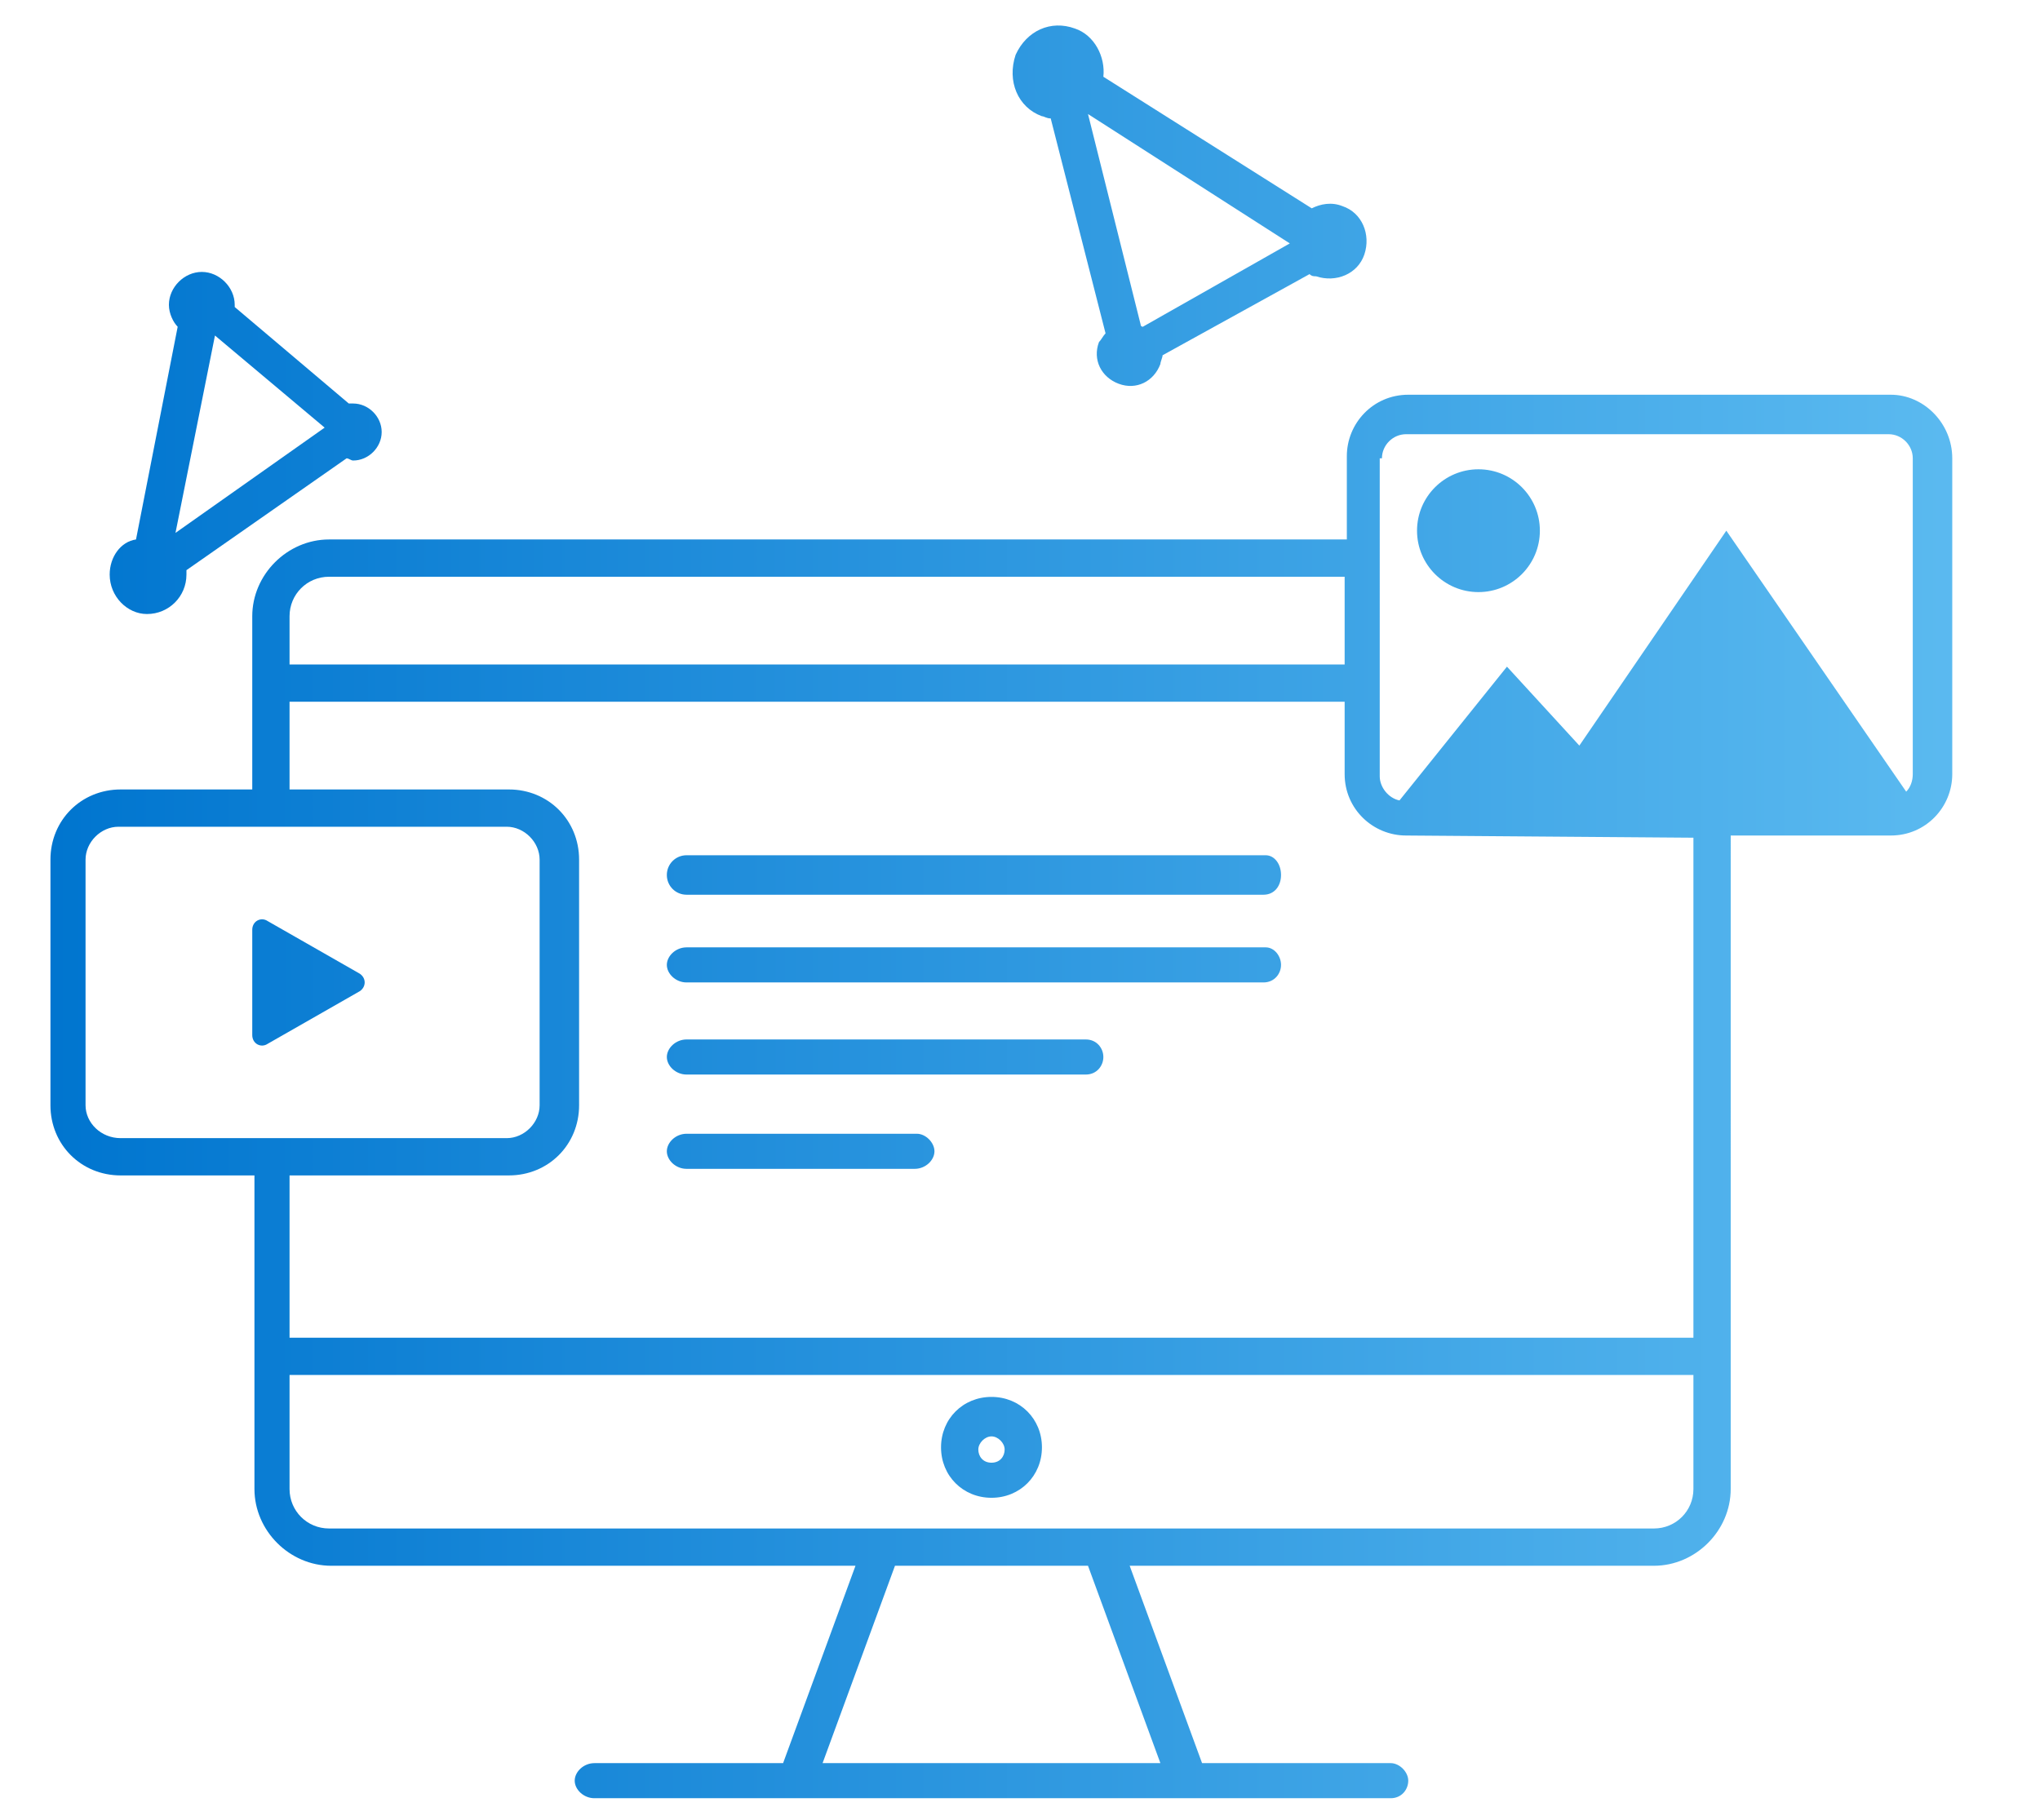 <?xml version="1.0" encoding="utf-8"?>
<!-- Generator: Adobe Illustrator 24.1.0, SVG Export Plug-In . SVG Version: 6.00 Build 0)  -->
<svg version="1.1" id="レイヤー_1" xmlns="http://www.w3.org/2000/svg" xmlns:xlink="http://www.w3.org/1999/xlink" x="0px"
	 y="0px" viewBox="0 0 93 83" style="enable-background:new 0 0 93 83;" xml:space="preserve">
<style type="text/css">
	.st0{fill:url(#SVGID_1_);}
	.st1{fill:url(#SVGID_2_);}
	.st2{fill:url(#SVGID_3_);}
	.st3{fill:url(#SVGID_4_);}
	.st4{fill:url(#SVGID_5_);}
	.st5{fill:url(#SVGID_6_);}
	.st6{fill:url(#SVGID_7_);}
	.st7{fill:url(#SVGID_8_);}
	.st8{fill:url(#SVGID_9_);}
	.st9{fill:url(#SVGID_10_);}
</style>
<g>
	<linearGradient id="SVGID_1_" gradientUnits="userSpaceOnUse" x1="2.255" y1="20.108" x2="89.574" y2="20.108">
		<stop  offset="0" style="stop-color:#0075CF"/>
		<stop  offset="1" style="stop-color:#5BBAF0"/>
	</linearGradient>
	<path class="st0" d="M6.7,28c1,0,1.8-0.8,1.8-1.8c0-0.1,0-0.1,0-0.2l7.3-5.1c0.1,0,0.2,0.1,0.3,0.1c0.7,0,1.3-0.6,1.3-1.3
		s-0.6-1.3-1.3-1.3c-0.1,0-0.1,0-0.2,0l-5.2-4.4c0,0,0-0.1,0-0.1c0-0.8-0.7-1.5-1.5-1.5s-1.5,0.7-1.5,1.5c0,0.4,0.2,0.8,0.4,1
		l-1.9,9.7C5.5,24.7,5,25.4,5,26.2C5,27.2,5.8,28,6.7,28z M9.8,15.3l5,4.2L8,24.3L9.8,15.3z"/>
	<linearGradient id="SVGID_2_" gradientUnits="userSpaceOnUse" x1="2.255" y1="9.545" x2="89.574" y2="9.545">
		<stop  offset="0" style="stop-color:#0075CF"/>
		<stop  offset="1" style="stop-color:#5BBAF0"/>
	</linearGradient>
	<path class="st1" d="M47.5,5.3c0.1,0,0.2,0.1,0.4,0.1l2.5,9.8c-0.1,0.1-0.2,0.3-0.3,0.4c-0.3,0.8,0.1,1.6,0.9,1.9
		c0.8,0.3,1.6-0.1,1.9-0.9c0-0.1,0.1-0.3,0.1-0.4l6.7-3.7c0.1,0.1,0.2,0.1,0.3,0.1c0.9,0.3,1.9-0.1,2.2-1c0.3-0.9-0.1-1.9-1-2.2
		c-0.5-0.2-1-0.1-1.4,0.1l-9.5-6c0.1-0.9-0.4-1.9-1.3-2.2c-1.1-0.4-2.2,0.1-2.7,1.2C45.9,3.7,46.4,4.9,47.5,5.3z M58.8,11.1
		C58.8,11.2,58.8,11.2,58.8,11.1l-6.7,3.8c0,0-0.1,0-0.1-0.1c0,0,0,0,0,0l-2.4-9.6L58.8,11.1z"/>
	<linearGradient id="SVGID_3_" gradientUnits="userSpaceOnUse" x1="2.255" y1="66.026" x2="89.574" y2="66.026">
		<stop  offset="0" style="stop-color:#0075CF"/>
		<stop  offset="1" style="stop-color:#5BBAF0"/>
	</linearGradient>
	<path class="st2" d="M45.2,63.7c-1.3,0-2.3,1-2.3,2.3s1,2.3,2.3,2.3s2.3-1,2.3-2.3S46.5,63.7,45.2,63.7z M45.2,66.7
		c-0.4,0-0.6-0.3-0.6-0.6s0.3-0.6,0.6-0.6s0.6,0.3,0.6,0.6S45.6,66.7,45.2,66.7z"/>
	<linearGradient id="SVGID_4_" gradientUnits="userSpaceOnUse" x1="2.232" y1="50.064" x2="89.551" y2="50.064">
		<stop  offset="0" style="stop-color:#0075CF"/>
		<stop  offset="1" style="stop-color:#5BBAF0"/>
	</linearGradient>
	<path class="st3" d="M86.2,18h-22c-1.6,0-2.8,1.3-2.8,2.8v3.8H15c-1.9,0-3.5,1.6-3.5,3.5V36H5.5c-1.8,0-3.2,1.4-3.2,3.2v11.2
		c0,1.8,1.4,3.2,3.2,3.2h6.1v14.3c0,1.9,1.6,3.5,3.5,3.5H39l-3.3,9h-8.6c-0.5,0-0.9,0.4-0.9,0.8s0.4,0.8,0.9,0.8h9.2c0,0,0,0,0,0
		c0,0,0,0,0,0h17.9c0,0,0,0,0,0c0,0,0,0,0,0h9.2c0.5,0,0.8-0.4,0.8-0.8s-0.4-0.8-0.8-0.8h-8.6l-3.3-9h23.9c1.9,0,3.5-1.6,3.5-3.5
		V38.2c0,0,0,0,0-0.1h7.3c1.6,0,2.8-1.3,2.8-2.8V20.9C89,19.3,87.7,18,86.2,18z M63,20.9c0-0.6,0.5-1.1,1.1-1.1h22
		c0.6,0,1.1,0.5,1.1,1.1v14.4c0,0.3-0.1,0.6-0.3,0.8l-8.2-11.9l-6.7,9.8l-3.3-3.6l-4.9,6.1c-0.5-0.1-0.9-0.6-0.9-1.1V20.9z M15,26.3
		h46.3v4H13.2v-2.2C13.2,27.1,14,26.3,15,26.3z M3.9,50.4V39.2c0-0.8,0.7-1.5,1.5-1.5h17.7c0.8,0,1.5,0.7,1.5,1.5v11.2
		c0,0.8-0.7,1.5-1.5,1.5H5.5C4.6,51.9,3.9,51.2,3.9,50.4z M52.9,80.4H37.5l3.3-9h8.8L52.9,80.4z M75.4,69.7H15c-1,0-1.8-0.8-1.8-1.8
		v-5.2h64v5.2C77.2,68.9,76.4,69.7,75.4,69.7z M77.2,38.2V61h-64v-7.4h10c1.8,0,3.2-1.4,3.2-3.2V39.2c0-1.8-1.4-3.2-3.2-3.2h-10v-4
		h48.1v3.3c0,1.6,1.3,2.8,2.8,2.8L77.2,38.2C77.2,38.2,77.2,38.2,77.2,38.2z"/>
	<linearGradient id="SVGID_5_" gradientUnits="userSpaceOnUse" x1="2.255" y1="24.207" x2="89.574" y2="24.207">
		<stop  offset="0" style="stop-color:#0075CF"/>
		<stop  offset="1" style="stop-color:#5BBAF0"/>
	</linearGradient>
	<circle class="st4" cx="67.4" cy="24.2" r="2.8"/>
	<linearGradient id="SVGID_6_" gradientUnits="userSpaceOnUse" x1="2.255" y1="44.806" x2="89.574" y2="44.806">
		<stop  offset="0" style="stop-color:#0075CF"/>
		<stop  offset="1" style="stop-color:#5BBAF0"/>
	</linearGradient>
	<path class="st5" d="M12.2,42c-0.3-0.2-0.7,0-0.7,0.4v4.8c0,0.4,0.4,0.6,0.7,0.4l4.2-2.4c0.3-0.2,0.3-0.6,0-0.8L12.2,42z"/>
	<linearGradient id="SVGID_7_" gradientUnits="userSpaceOnUse" x1="2.255" y1="39.873" x2="89.574" y2="39.873">
		<stop  offset="0" style="stop-color:#0075CF"/>
		<stop  offset="1" style="stop-color:#5BBAF0"/>
	</linearGradient>
	<path class="st6" d="M57.7,39H31.3c-0.5,0-0.9,0.4-0.9,0.9s0.4,0.9,0.9,0.9h26.3c0.5,0,0.8-0.4,0.8-0.9S58.1,39,57.7,39z"/>
	<linearGradient id="SVGID_8_" gradientUnits="userSpaceOnUse" x1="2.255" y1="44.086" x2="89.574" y2="44.086">
		<stop  offset="0" style="stop-color:#0075CF"/>
		<stop  offset="1" style="stop-color:#5BBAF0"/>
	</linearGradient>
	<path class="st7" d="M57.7,43.2H31.3c-0.5,0-0.9,0.4-0.9,0.8s0.4,0.8,0.9,0.8h26.3c0.5,0,0.8-0.4,0.8-0.8S58.1,43.2,57.7,43.2z"/>
	<linearGradient id="SVGID_9_" gradientUnits="userSpaceOnUse" x1="2.255" y1="48.298" x2="89.574" y2="48.298">
		<stop  offset="0" style="stop-color:#0075CF"/>
		<stop  offset="1" style="stop-color:#5BBAF0"/>
	</linearGradient>
	<path class="st8" d="M49.5,47.4H31.3c-0.5,0-0.9,0.4-0.9,0.8s0.4,0.8,0.9,0.8h18.2c0.5,0,0.8-0.4,0.8-0.8S50,47.4,49.5,47.4z"/>
	<linearGradient id="SVGID_10_" gradientUnits="userSpaceOnUse" x1="2.255" y1="52.51" x2="89.574" y2="52.51">
		<stop  offset="0" style="stop-color:#0075CF"/>
		<stop  offset="1" style="stop-color:#5BBAF0"/>
	</linearGradient>
	<path class="st9" d="M41.8,51.7H31.3c-0.5,0-0.9,0.4-0.9,0.8s0.4,0.8,0.9,0.8h10.4c0.5,0,0.9-0.4,0.9-0.8S42.2,51.7,41.8,51.7z"/>
</g>
</svg>
